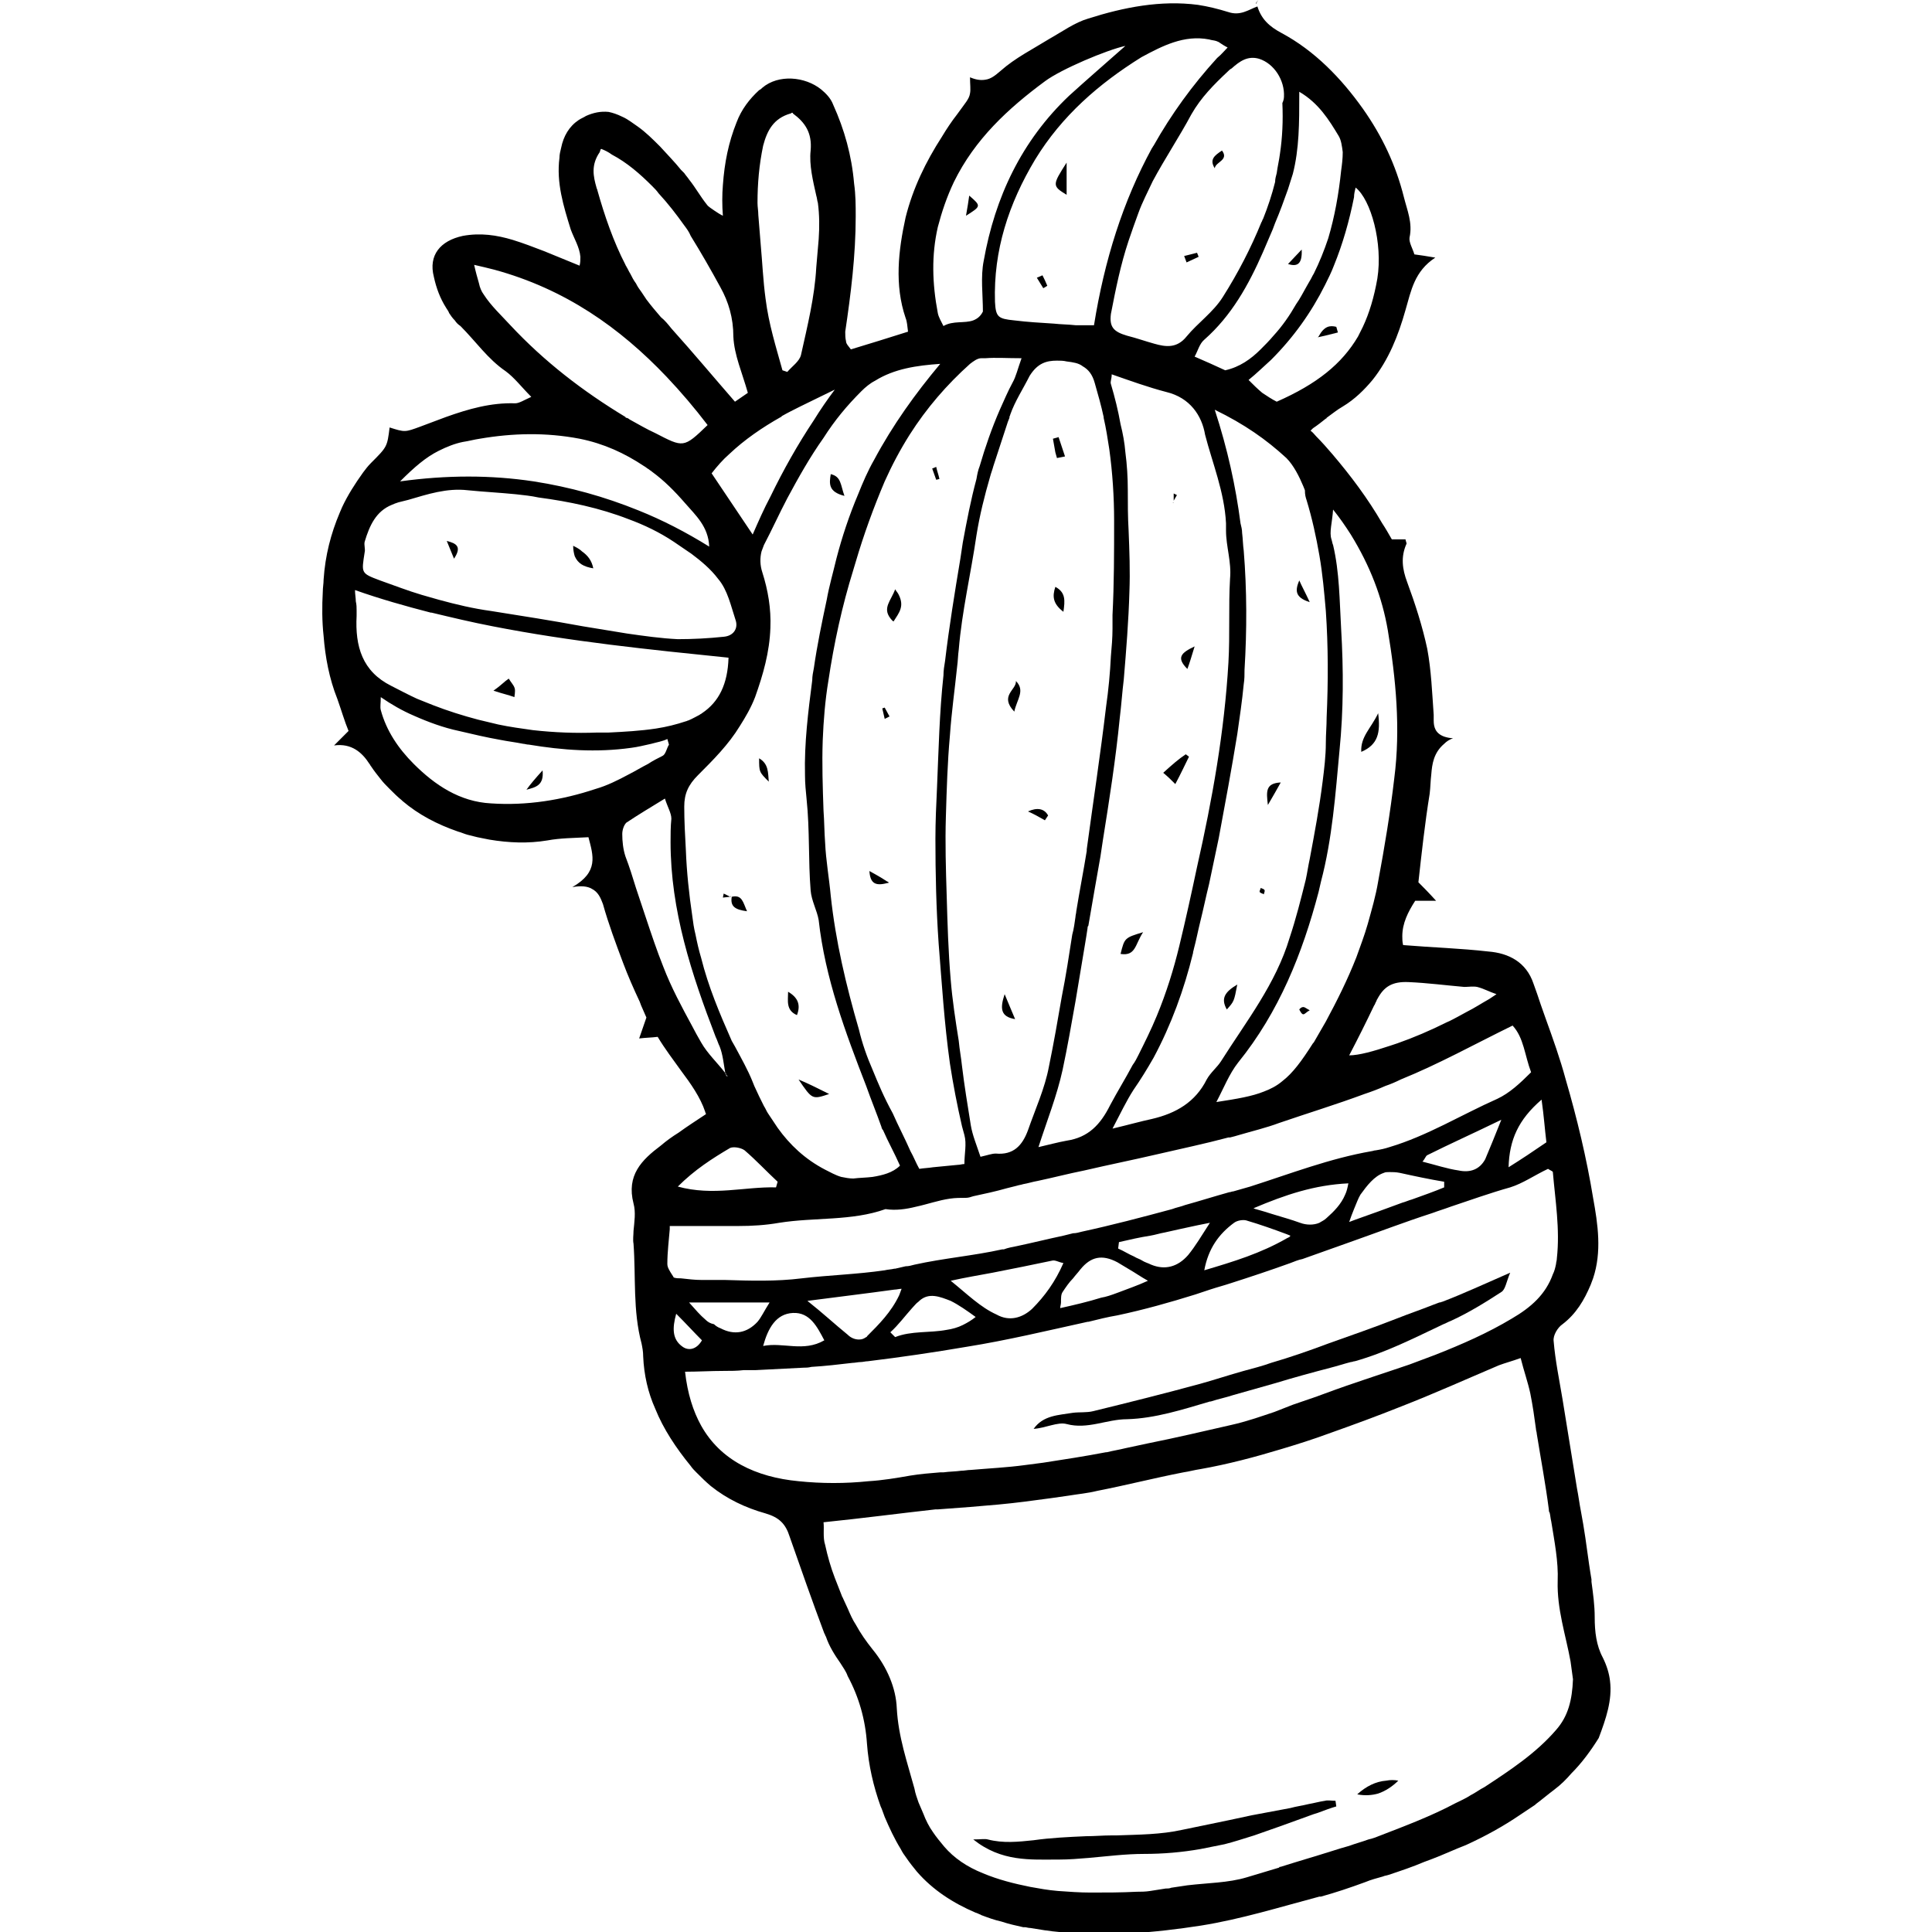 <?xml version="1.0" encoding="utf-8"?>
<!-- Generator: Adobe Illustrator 24.0.2, SVG Export Plug-In . SVG Version: 6.00 Build 0)  -->
<svg version="1.1" id="Ebene_1" xmlns="http://www.w3.org/2000/svg" xmlns:xlink="http://www.w3.org/1999/xlink" x="0px" y="0px"
	 viewBox="0 0 240 240" style="enable-background:new 0 0 240 240;" xml:space="preserve">
<g>
	<path d="M200,208.8c-0.1-0.9-0.4-1.9-0.9-2.9c-0.8-1.5-1-3.2-1-5c0-1.5-0.2-2.9-0.4-4.4c0,0,0,0,0,0c0-0.1,0-0.2,0-0.3c0,0,0,0,0,0
		c-0.1-0.6-0.2-1.2-0.3-1.9c-0.3-2.2-0.6-4.4-1-6.5c-0.2-1-0.3-1.9-0.5-2.9c-0.6-3.7-1.2-7.4-1.8-11.1c-0.4-2.4-0.9-4.8-1.1-7.2
		c-0.1-0.7,0.5-1.7,1.1-2.1c1.7-1.3,2.7-3,3.5-4.9c0.1-0.3,0.2-0.5,0.3-0.8c0,0,0,0,0,0c1.1-3.3,0.6-6.7,0-10
		c-0.8-4.9-2-9.9-3.4-14.7c-0.7-2.6-1.6-5.1-2.5-7.6c-0.2-0.6-0.4-1.1-0.6-1.7c-0.3-0.9-0.6-1.8-0.9-2.6c-0.9-2.7-3.1-3.8-5.6-4
		c-3.5-0.4-7-0.5-10.6-0.8c-0.1-0.4-0.1-0.8-0.1-1.1c0-1.6,0.7-3,1.6-4.4h2.6c-1-1.1-1.6-1.7-2.2-2.3c0.4-3.6,0.8-7.3,1.4-11
		c0.1-0.8,0.1-1.6,0.2-2.4c0.1-1.3,0.3-2.7,1.6-3.8c0.3-0.3,0.6-0.5,1.1-0.7c-0.4,0-0.8-0.1-1.1-0.2c-1.1-0.4-1.3-1.2-1.3-2
		c0-0.2,0-0.5,0-0.7c-0.2-2.8-0.3-5.5-0.8-8.2c-0.6-2.8-1.5-5.6-2.5-8.3c-0.6-1.6-0.8-3.1-0.1-4.7c0.1-0.1-0.1-0.4-0.1-0.6h-1.7
		c-0.4-0.7-0.8-1.4-1.2-2c-1.8-3.1-3.9-5.9-6.2-8.6c-0.6-0.7-1.3-1.5-2-2.2c-0.2-0.2-0.4-0.5-0.7-0.7c0.1-0.1,0.2-0.2,0.3-0.3
		c0.6-0.4,1.1-0.8,1.6-1.2c0,0,0.1,0,0.1-0.1c0.7-0.5,1.3-1,2-1.4c1.5-0.9,2.7-2.1,3.7-3.3c2-2.5,3.2-5.5,4.1-8.7
		c0.7-2.4,1.1-4.8,3.7-6.5c-1.2-0.2-1.8-0.3-2.6-0.4c-0.2-0.7-0.7-1.5-0.6-2.1c0.4-1.8-0.3-3.4-0.7-5c-1-4-2.7-7.6-5.1-11
		c-2.7-3.8-6-7.2-10.1-9.4c-1.5-0.8-2.5-1.7-3-3.3c-1.1,0.4-2.1,1.2-3.6,0.7c-1.3-0.4-2.5-0.7-3.8-0.9c-4.6-0.6-9.2,0.3-13.6,1.7
		c-1.7,0.5-3.2,1.6-4.8,2.5c-2.1,1.3-4.3,2.4-6.1,4c-0.7,0.6-1.2,1-1.9,1.1c-0.6,0.1-1.2,0-1.9-0.3c0,0.9,0.1,1.5,0,2
		c-0.1,0.7-0.6,1.2-1.6,2.6c-0.7,0.9-1.3,1.8-1.9,2.8c-2,3.1-3.6,6.4-4.5,10c-0.9,4.1-1.4,8.4,0,12.5c0.2,0.5,0.2,1,0.3,1.7
		c-2.5,0.8-4.8,1.5-7.1,2.2c-0.3-0.4-0.6-0.7-0.6-1c-0.1-0.4-0.1-0.8-0.1-1.2c0.7-4.7,1.3-9.5,1.3-14.3c0-1.4,0-2.7-0.2-4.1
		c-0.3-3.5-1.2-6.7-2.6-9.8c-0.3-0.8-0.9-1.4-1.5-1.9c-2-1.6-5.3-1.9-7.3-0.2c-0.1,0.1-0.2,0.2-0.4,0.3c-1.2,1.1-2.2,2.4-2.8,4
		c-1,2.5-1.5,5-1.7,7.8c-0.1,1.2-0.1,2.5,0,3.8c-0.4-0.2-0.7-0.4-1-0.6c-0.4-0.3-0.8-0.5-1-0.8c-0.8-1-1.4-2.1-2.2-3.1
		c-0.2-0.3-0.4-0.5-0.6-0.8c-0.1-0.1-0.3-0.3-0.4-0.4c-0.8-1-1.7-1.9-2.6-2.9c-0.9-0.9-1.8-1.8-2.8-2.5c-0.6-0.4-1.2-0.9-1.9-1.2
		c-0.6-0.3-1.2-0.5-1.7-0.6c-1-0.1-1.9,0.1-2.8,0.5c-0.3,0.2-0.6,0.3-0.9,0.5c-1.2,0.8-1.9,2-2.2,3.5c-0.1,0.4-0.2,0.8-0.2,1.2
		c-0.4,3.1,0.5,6,1.4,8.9c0.4,1.1,1.1,2.2,1.2,3.4c0,0.4,0,0.7-0.1,1.1c-1.5-0.6-2.9-1.2-4.4-1.8c-1.3-0.5-2.6-1-3.9-1.4
		c-2-0.6-4-0.9-6.2-0.5c-2.8,0.6-4.3,2.4-3.6,5.1c0.3,1.4,0.8,2.7,1.5,3.8c0.1,0.2,0.3,0.4,0.4,0.7c0.2,0.3,0.4,0.6,0.7,0.9
		c0.2,0.3,0.4,0.5,0.7,0.7c1.9,1.9,3.4,4.1,5.6,5.6c1.1,0.8,2,2,3.2,3.2c-0.9,0.4-1.5,0.8-2,0.8c-3-0.1-5.8,0.7-8.6,1.7
		c-1.1,0.4-2.1,0.8-3.2,1.2c-1.9,0.7-1.9,0.7-3.8,0.1c-0.3,2.4-0.3,2.4-2.3,4.4c-0.4,0.4-0.7,0.8-1,1.2c-1,1.4-1.9,2.8-2.6,4.3
		c-0.1,0.2-0.2,0.5-0.3,0.7c-1.1,2.6-1.8,5.3-2,8.3c0,0.5-0.1,1-0.1,1.5c-0.1,1.8-0.1,3.7,0.1,5.5c0.2,2.6,0.7,5.3,1.7,7.8
		c0.5,1.4,0.9,2.8,1.4,4c-0.8,0.8-1.3,1.3-1.8,1.8c2.2-0.3,3.5,0.9,4.4,2.3c0.1,0.1,0.1,0.2,0.2,0.3c0.4,0.6,0.8,1.1,1.2,1.6
		c0.3,0.4,0.7,0.8,1.1,1.2c0.5,0.5,1,1,1.5,1.4c0,0,0.1,0.1,0.1,0.1c2,1.7,4.3,2.9,6.9,3.8c0.4,0.1,0.8,0.3,1.2,0.4
		c0.4,0.1,0.8,0.2,1.2,0.3c0.5,0.1,1,0.2,1.5,0.3c2.4,0.4,4.8,0.5,7.2,0.1c1.6-0.3,3.3-0.3,5.1-0.4c0.6,2.3,1.3,4.3-2,6.2
		c1.1-0.2,1.9-0.1,2.4,0.2c0.8,0.4,1.1,1.1,1.4,1.9c0.7,2.5,1.6,4.9,2.5,7.3c0.6,1.6,1.3,3.2,2.1,4.9c0,0.1,0.1,0.2,0.1,0.3
		c0.2,0.5,0.5,1.1,0.7,1.6l-0.9,2.6c0.8-0.1,1.5-0.1,2.3-0.2c0.9,1.5,1.9,2.8,2.9,4.2c1.2,1.6,2.4,3.3,3,5.1c0,0.1,0.1,0.2,0.1,0.3
		c-1.2,0.8-2.3,1.5-3.4,2.3c-0.8,0.5-1.5,1-2.2,1.6c-2.4,1.8-4.3,3.7-3.4,7.2c0.3,1.1,0.1,2.3,0,3.4c0,0.5-0.1,1.1,0,1.6
		c0.3,4.1-0.1,8.3,1,12.4c0.1,0.5,0.2,1,0.2,1.6c0.1,2.3,0.6,4.5,1.5,6.5c1,2.5,2.6,4.9,4.4,7.1c0.2,0.3,0.5,0.6,0.7,0.8
		c0.6,0.6,1.2,1.2,1.8,1.7c2,1.6,4.3,2.7,6.8,3.4c1.7,0.5,2.5,1.3,3,2.9c1.4,4,2.8,8,4.3,12c0.1,0.1,0.1,0.3,0.2,0.4
		c0.4,1.2,1.1,2.3,1.8,3.3c0.3,0.5,0.7,1,0.9,1.6c1.4,2.6,2.2,5.4,2.4,8.4c0.2,2.7,0.8,5.3,1.7,7.8c0.2,0.4,0.3,0.8,0.5,1.3
		c0.6,1.4,1.2,2.7,2,4c0.2,0.4,0.4,0.7,0.7,1.1c0.4,0.6,0.9,1.2,1.3,1.7c2,2.3,4.5,3.9,7.3,5.1c0,0,0,0,0,0c0.1,0,0.2,0.1,0.3,0.1
		c0.1,0.1,0.3,0.1,0.4,0.2c0.8,0.3,1.6,0.6,2.5,0.8c0.9,0.3,1.8,0.5,2.7,0.7c0.1,0,0.1,0,0.2,0c0.2,0,0.4,0.1,0.7,0.1
		c1.2,0.2,2.4,0.4,3.6,0.5c5.9,0.6,11.8,0.1,17.6-0.8c5-0.8,9.8-2.3,14.7-3.6c0.1,0,0.1,0,0.2,0c1.8-0.5,3.6-1.1,5.5-1.8
		c0.7-0.3,1.5-0.5,2.2-0.7c0.2-0.1,0.4-0.1,0.7-0.2c1.5-0.5,3-1,4.4-1.6c1.4-0.5,2.8-1.1,4.2-1.7c0.3-0.1,0.7-0.3,1-0.4
		c2.4-1.1,4.6-2.3,6.8-3.8c0.6-0.4,1.2-0.8,1.8-1.2c0,0,0.1-0.1,0.1-0.1c0.8-0.6,1.5-1.2,2.3-1.8c0.8-0.6,1.5-1.3,2.1-2
		c1.3-1.3,2.4-2.8,3.4-4.4C199.5,213.5,200.3,211.2,200,208.8z M192.1,141.9c-1.6,1.1-3.1,2.1-4.7,3.1c0.1-3.4,1.2-5.9,4.1-8.4
		C191.8,138.7,191.9,140.3,192.1,141.9z M175.4,149c-0.4,0.1-0.8,0.3-1.2,0.4c-1.9,0.7-3.8,1.4-5.8,2.1c-0.3,0.1-0.5,0.2-0.8,0.3
		c0.2-0.6,0.4-1.1,0.6-1.6c0.3-0.7,0.5-1.3,0.8-1.8c0.8-1.1,1.7-2.3,2.9-2.7c0.2-0.1,0.4-0.1,0.7-0.1c0.4,0,0.8,0,1.3,0.1
		c1.8,0.4,3.7,0.8,5.5,1.1c0,0.2,0,0.5,0,0.7C178.2,148,176.8,148.5,175.4,149z M161.5,151.9c-1.1-0.4-2.2-0.7-3.5-1.1
		c-0.6-0.2-1.3-0.4-2-0.6c-0.1,0-0.2-0.1-0.3-0.1c4-1.7,7.6-2.9,11.8-3.1c-0.1,0.5-0.2,1-0.4,1.4c-0.5,1.2-1.4,2.1-2.3,2.9
		c-0.3,0.3-0.6,0.4-0.9,0.6C163.2,152.2,162.3,152.2,161.5,151.9z M159.9,153.8c-3.3,1.9-6.6,2.9-10.3,4c0.5-2.7,1.8-4.5,3.7-5.9
		c0.4-0.3,1.1-0.4,1.5-0.3c1.7,0.5,3.4,1.1,5,1.7c0.2,0.1,0.3,0.1,0.5,0.2C160.2,153.7,160.1,153.7,159.9,153.8z M147.6,155.9
		C147.6,156,147.6,156,147.6,155.9c-1.3,1.5-2.9,1.9-4.6,1.2c-0.4-0.2-0.8-0.3-1.1-0.5c-0.3-0.2-0.7-0.3-1-0.5c-0.7-0.3-1.3-0.7-2-1
		l0.1-0.8c1.3-0.3,2.6-0.6,3.9-0.8c0.6-0.1,1.2-0.3,1.8-0.4c1.3-0.3,2.7-0.6,4.1-0.9c0.5-0.1,1-0.2,1.5-0.3
		C149.2,153.6,148.5,154.8,147.6,155.9z M136.8,161.2c-1.6,0.5-3.3,0.9-5.1,1.3c0-0.2,0.1-0.5,0.1-0.7c0-0.6,0-1,0.2-1.3
		c0.4-0.6,0.8-1.2,1.3-1.7c0.3-0.4,0.6-0.7,0.9-1.1c1.3-1.6,2.7-1.9,4.6-0.9c0.5,0.3,1,0.6,1.5,0.9c0.7,0.4,1.4,0.9,2.3,1.4
		c-1.3,0.6-2.5,1-3.8,1.5C138,160.9,137.4,161.1,136.8,161.2z M107.6,166.1c-0.3,0.2-0.5,0.3-0.9,0.3c-0.5,0-1-0.2-1.4-0.6
		c-1.6-1.3-3.1-2.7-5-4.2c3.8-0.5,7.2-0.9,10.8-1.4c0.3,0,0.6-0.1,0.9-0.1c-0.1,0.3-0.2,0.5-0.3,0.8c-1,2.1-2.5,3.6-4,5.1
		C107.7,166.1,107.6,166.1,107.6,166.1z M102.4,166.5c-2.6,1.5-5.1,0.2-7.6,0.7c0.6-2.2,1.6-4,3.7-4.1
		C100.6,163,101.5,164.8,102.4,166.5z M118.1,159.1c1.8-0.4,3.6-0.7,5.2-1c2.6-0.5,5-1,7.4-1.5c0.4-0.1,0.8,0.2,1.4,0.3
		c-1,2.3-2.3,4.1-3.9,5.7c-1.2,1.1-2.8,1.6-4.4,0.7C121.8,162.4,120.2,160.8,118.1,159.1C118.1,159.1,118.1,159.1,118.1,159.1z
		 M113.3,162.5c0.3-0.3,0.5-0.6,0.8-0.8c0,0,0.1-0.1,0.1-0.1c1.2-1.1,2.6-0.5,3.9,0c1,0.5,2,1.2,3.1,2c-0.5,0.4-1,0.7-1.6,1
		c-0.6,0.3-1.3,0.5-2,0.6c-2.1,0.4-4.4,0.1-6.4,0.9l-0.6-0.6C111.6,164.6,112.4,163.5,113.3,162.5z M176.7,144.3
		c0.3-0.3,0.4-0.7,0.6-0.8c2.8-1.4,5.7-2.7,9.2-4.4c-0.8,2-1.4,3.5-2,4.9c-0.7,1.3-1.9,1.7-3.3,1.4
		C179.8,145.2,178.3,144.7,176.7,144.3z M186,136.5c-4.5,2-8.7,4.6-13.4,6c-0.6,0.2-1.1,0.3-1.7,0.4c-0.2,0-0.4,0.1-0.5,0.1
		c-5.2,0.9-10.1,2.8-15.1,4.4c-0.7,0.2-1.4,0.4-2.1,0.6c-0.2,0-0.3,0.1-0.5,0.1c-1.8,0.5-3.7,1.1-5.5,1.6c-0.5,0.2-1.1,0.3-1.6,0.5
		c-3.7,1-7.5,2-11.2,2.8c-0.4,0.1-0.7,0.2-1.1,0.2c-0.4,0.1-0.8,0.2-1.2,0.3c-1.9,0.4-3.9,0.9-5.8,1.3c-0.5,0.1-1.1,0.2-1.6,0.4
		c-0.1,0-0.1,0-0.2,0c-3.6,0.8-7.3,1.1-10.9,1.9c-0.4,0.1-0.7,0.2-1.1,0.2c-0.4,0.1-0.9,0.2-1.3,0.3c0,0,0,0-0.1,0
		c-0.4,0.1-0.8,0.1-1.2,0.2c-3.4,0.5-6.9,0.6-10.3,1c-3.2,0.4-6.4,0.3-9.6,0.2c-0.7,0-1.5,0-2.2,0c-0.2,0-0.5,0-0.7,0
		c-0.8,0-1.6-0.1-2.5-0.2c-0.3,0-0.6,0-0.9-0.1c-0.1-0.2-0.4-0.6-0.6-1c-0.1-0.2-0.2-0.4-0.2-0.7c0-1.5,0.2-3,0.3-4.3
		c0-0.1,0-0.2,0-0.4c1.3,0,2.6,0,3.9,0c1.6,0,3.1,0,4.6,0c1.7,0,3.4-0.1,5.1-0.4c4.4-0.7,9-0.2,13.2-1.7c1.3,0.2,2.6,0,3.8-0.3
		c1.4-0.3,2.8-0.8,4.2-1c0.7-0.1,1.3-0.1,2-0.1c0.3,0,0.6-0.1,0.9-0.2c1.4-0.3,2.8-0.6,4.2-1c0.4-0.1,0.8-0.2,1.2-0.3
		c0.3-0.1,0.5-0.1,0.8-0.2c0.6-0.1,1.2-0.3,1.8-0.4c1.9-0.4,3.8-0.9,5.8-1.3c3-0.7,6-1.3,9-2c3-0.7,5.9-1.3,8.9-2.1
		c0.1,0,0.1,0,0.2,0c0.4-0.1,0.8-0.2,1.1-0.3c1.7-0.5,3.4-0.9,5-1.5c3.5-1.2,7.1-2.3,10.6-3.6c0.9-0.3,1.7-0.6,2.6-1
		c0.6-0.2,1.3-0.5,1.9-0.8c4.7-1.9,9.2-4.4,13.9-6.7c1.4,1.5,1.5,3.7,2.3,5.8C188.8,134.6,187.5,135.8,186,136.5z M87.2,166.5
		c-0.7,1.2-1.7,1.3-2.4,0.8c-1.3-0.9-1.3-2.3-0.8-4.1C85.3,164.5,86.2,165.5,87.2,166.5z M92.5,142.9c1.4,1.2,2.7,2.6,4.1,3.9
		l-0.2,0.7c-3.9-0.1-7.8,1.1-12.2-0.1c2.1-2.1,4.3-3.5,6.5-4.8C91.2,142.4,92.1,142.6,92.5,142.9z M108.4,132.9
		c-0.7-1.6-1.3-3.3-1.7-5c-1.6-5.5-2.9-11-3.5-16.6c-0.2-2.2-0.6-4.4-0.7-6.6c-0.1-1.3-0.1-2.7-0.2-4c-0.1-2.9-0.2-5.8-0.1-8.7
		c0.1-2.5,0.3-5,0.7-7.4c0.7-4.7,1.7-9.3,3.1-13.8c0.1-0.3,0.2-0.7,0.3-1c1-3.4,2.2-6.7,3.6-10c0.9-2,1.9-3.9,3.1-5.8
		c2.1-3.3,4.6-6.2,7.5-8.8c0.4-0.3,0.9-0.7,1.4-0.7c0.2,0,0.3,0,0.5,0c1.3-0.1,2.7,0,4.5,0c-0.5,1.4-0.7,2.3-1.1,3
		c-0.6,1.1-1.1,2.3-1.6,3.4c-1,2.3-1.8,4.6-2.5,7c-0.2,0.5-0.3,1-0.4,1.6c-0.7,2.6-1.2,5.2-1.7,7.9c-0.1,0.7-0.2,1.3-0.3,2
		c-0.7,4.2-1.4,8.5-1.9,12.7c-0.1,0.6-0.2,1.2-0.2,1.8c-0.5,4.6-0.6,9.2-0.8,13.9c-0.1,2.1-0.2,4.3-0.2,6.4c0,4.3,0.1,8.7,0.4,13
		c0.4,5,0.7,9.9,1.4,14.9c0.4,2.6,0.9,5.2,1.5,7.8c0.1,0.4,0.2,0.7,0.3,1.1c0.3,1.1,0,2.3,0,3.6c-0.3,0-0.5,0.1-0.8,0.1
		c-1,0.1-2,0.2-3.1,0.3c-0.6,0.1-1.1,0.1-1.7,0.2c-0.4-0.7-0.7-1.5-1.1-2.2c-0.7-1.6-1.5-3.1-2.2-4.7
		C109.8,136.3,109.1,134.6,108.4,132.9z M131.3,44.8c0.4,0,0.8,0,1.2,0.1c0.8,0.1,1.5,0.2,2,0.6c0.7,0.4,1.2,1,1.5,2.1
		c0.4,1.4,0.8,2.8,1.1,4.2c0,0,0,0,0,0.1c0.3,1.3,0.5,2.6,0.7,3.9c0.4,2.9,0.6,5.9,0.6,8.9c0,0,0,0,0,0c0,3.9,0,7.8-0.2,11.7
		c0,0.4,0,0.9,0,1.3c0,0.2,0,0.3,0,0.4c0,1.1-0.1,2.3-0.2,3.4c-0.1,2.1-0.3,4.2-0.6,6.3c-0.7,5.9-1.6,11.8-2.4,17.7
		c0,0.1,0,0.1,0,0.2c-0.4,2.5-0.9,5-1.3,7.5c0,0.2-0.1,0.5-0.1,0.7c-0.1,0.7-0.2,1.5-0.4,2.2c-0.4,2.6-0.8,5.2-1.3,7.7
		c-0.5,2.9-1,5.8-1.6,8.7c-0.5,2.7-1.7,5.3-2.6,7.9c-0.7,1.9-1.8,3.1-4,2.9c-0.5,0-1,0.2-1.9,0.4c-0.5-1.5-1-2.7-1.2-3.9
		c-0.4-2.5-0.8-4.9-1.1-7.4c-0.1-1-0.3-2-0.4-3.1c-0.4-2.5-0.8-5.1-1-7.6c-0.3-3.5-0.4-7-0.5-10.5c-0.1-3.2-0.2-6.5-0.1-9.7
		c0,0,0,0,0,0c0.1-3.4,0.2-6.8,0.5-10.1c0.2-2.9,0.6-5.7,0.9-8.6c0.1-0.7,0.1-1.4,0.2-2.1c0.4-4.8,1.5-9.4,2.2-14.2c0,0,0,0,0,0
		c0.4-2.5,1-4.9,1.7-7.3c0.1-0.4,0.3-0.9,0.4-1.3c0.6-1.8,1.2-3.7,1.8-5.5c0.1-0.2,0.1-0.3,0.2-0.5c0,0,0,0,0-0.1
		c0-0.1,0.1-0.2,0.1-0.3c0.6-1.7,1.6-3.2,2.4-4.8C128.9,45.1,130,44.8,131.3,44.8z M140.2,29.9c0.4-1.2,0.8-2.3,1.2-3.4
		c0.5-1.4,1.2-2.7,1.8-4c1.5-2.8,3.3-5.5,4.8-8.3c1.2-2.1,2.8-3.7,4.5-5.3c0.2-0.2,0.3-0.3,0.5-0.4c1-0.9,2-1.6,3.4-1.2
		c1.9,0.6,3.2,2.7,3.1,4.7c0,0.3-0.1,0.6-0.2,0.8c0.1,2.2,0,4.3-0.3,6.3c-0.1,0.8-0.3,1.6-0.4,2.4c-0.1,0.4-0.2,0.7-0.2,1.1
		c-0.4,1.6-0.9,3.1-1.5,4.6c-0.1,0.1-0.1,0.3-0.2,0.4c-1.3,3.2-2.9,6.3-4.8,9.3c-1.2,1.9-3.1,3.2-4.5,4.9c-1.2,1.5-2.6,1.3-4,0.9
		c-1.1-0.3-2.2-0.7-3.4-1c-1.7-0.5-2.2-1.1-2-2.7C138.6,35.9,139.2,32.9,140.2,29.9z M162.3,62.1c0.7,2.3,1.2,4.6,1.6,6.9
		c0.4,2.3,0.6,4.6,0.8,6.9c0.3,4.4,0.3,8.8,0.1,13.2c0,1.1-0.1,2.1-0.1,3.2c0,1.6-0.2,3.2-0.4,4.8c-0.4,3.2-1,6.4-1.6,9.6
		c-0.2,0.9-0.3,1.7-0.5,2.6c-0.6,2.4-1.2,4.8-2,7.2c-1.7,5.7-5.4,10.4-8.5,15.3c-0.5,0.8-1.3,1.4-1.8,2.3c-1.4,2.8-3.8,4.2-6.8,4.9
		c-1.4,0.3-2.8,0.7-4.9,1.2c1-1.9,1.7-3.4,2.6-4.8c0.9-1.3,1.7-2.6,2.5-4c2.2-4.1,3.8-8.5,4.9-13c0-0.2,0.1-0.4,0.1-0.5
		c0.3-1.1,0.5-2.2,0.8-3.4c0.4-1.6,0.7-3.1,1.1-4.7c0.4-1.9,0.8-3.8,1.2-5.7c0.8-4.3,1.6-8.6,2.3-12.9c0.3-2.1,0.6-4.1,0.8-6.2
		c0.1-0.6,0.1-1.2,0.1-1.8c0.3-4.9,0.3-9.9-0.1-14.8c-0.1-0.7-0.1-1.4-0.2-2.2c0-0.4-0.1-0.8-0.2-1.2c-0.6-4.6-1.6-9.2-3.2-14.1
		c3.7,1.8,6.4,3.7,8.9,6c0.9,0.9,1.6,2.3,2.1,3.5c0.1,0.2,0.1,0.3,0.2,0.5C162.1,61.5,162.2,61.8,162.3,62.1z M152.3,65
		c0,0.2,0,0.5,0,0.7c0,0.1,0,0.1,0,0.2c0,2,0.7,3.9,0.5,6c-0.2,3.4,0,6.9-0.2,10.4c-0.5,8.6-2,17-3.9,25.4c-0.7,3.3-1.4,6.5-2.2,9.8
		c-0.7,2.9-1.6,5.8-2.8,8.7c-0.7,1.7-1.5,3.3-2.3,4.9c-0.2,0.4-0.4,0.8-0.7,1.2c-0.9,1.7-1.9,3.3-2.8,5c-1.2,2.4-2.7,4-5.4,4.4
		c-1.1,0.2-2.2,0.5-3.5,0.8c1.1-3.4,2.3-6.4,3-9.6c0.6-2.8,1.1-5.7,1.6-8.5c0.4-2.4,0.8-4.8,1.2-7.2c0.1-0.6,0.2-1.2,0.3-1.9
		c0-0.1,0-0.2,0.1-0.3c0.5-2.9,1-5.8,1.5-8.6c0.1-0.7,0.2-1.3,0.3-2c0.8-5,1.6-10.1,2.1-15.2c0.2-1.6,0.3-3.2,0.5-4.8
		c0.3-3.6,0.6-7.3,0.7-10.9c0.1-2.5,0-5.1-0.1-7.6c-0.1-1.7-0.1-3.3-0.1-5c0-1.6-0.1-3.2-0.3-4.7c-0.1-1.2-0.3-2.3-0.6-3.5
		c-0.3-1.7-0.7-3.3-1.2-5c-0.1-0.3,0.1-0.6,0.1-1.2c2.3,0.8,4.5,1.6,6.8,2.2c2.9,0.7,4.4,2.9,4.8,5.3
		C150.6,57.5,152.1,61.1,152.3,65z M175,122c2.3,0.1,4.6,0.4,6.9,0.6c0.5,0,1.1-0.1,1.6,0c0.8,0.2,1.5,0.6,2.4,0.9
		c-0.3,0.2-0.6,0.4-0.9,0.6c-0.9,0.5-1.8,1.1-2.8,1.6c-0.4,0.2-0.7,0.4-1.1,0.6c-0.4,0.2-0.9,0.5-1.4,0.7c-2,1-4.1,1.9-6.1,2.6
		c-0.3,0.1-0.6,0.2-0.9,0.3c-2.1,0.7-3.9,1.2-5.1,1.2c1.1-2.1,2.1-4.1,3.1-6.2c0.1-0.1,0.1-0.2,0.2-0.4c0.1-0.1,0.1-0.3,0.2-0.4
		C171.9,122.6,172.9,121.9,175,122z M172.4,78.3c1,6,1.6,12.2,0.8,18.4c-0.5,4.3-1.2,8.5-2,12.8c-0.3,1.8-0.8,3.5-1.3,5.3
		c-0.4,1.4-0.9,2.7-1.4,4.1c-1.1,2.8-2.4,5.4-3.8,8c0,0,0,0,0,0c-0.5,0.9-1,1.7-1.5,2.6c0,0-0.1,0.1-0.1,0.1
		c-1.4,2.2-2.5,3.7-3.8,4.7c-0.7,0.6-1.5,1-2.3,1.3c-1.5,0.6-3.3,0.9-5.9,1.3c0.9-1.7,1.6-3.5,2.7-4.9c5.1-6.3,8-13.6,10-21.2
		c0.1-0.4,0.2-0.9,0.3-1.3c1.4-5.3,1.8-10.9,2.3-16.3c0.5-5,0.5-10,0.2-15.1c-0.2-3.5-0.2-7-1-10.4c-0.1-0.2-0.1-0.4-0.2-0.7
		c-0.3-0.9,0.1-2.1,0.2-3.7c0.8,1,1.5,2,2.2,3.1C170.2,70.3,171.7,74.2,172.4,78.3z M168.4,23.3c1.9,1.5,3.4,6.9,2.7,11.3
		c-0.4,2.3-1,4.3-1.8,6c-0.2,0.4-0.4,0.8-0.6,1.2c-2,3.4-5.1,5.9-10.1,8.1c-0.6-0.3-1.2-0.7-1.8-1.1c-0.6-0.5-1.1-1-1.7-1.6
		c1-0.8,1.9-1.7,2.8-2.5c2.8-2.8,5-5.9,6.7-9.3c0.4-0.8,0.8-1.6,1.1-2.4c1.1-2.7,1.9-5.5,2.5-8.5C168.2,24.1,168.3,23.7,168.4,23.3z
		 M161.4,11.4c2.4,1.4,3.7,3.5,4.9,5.5c0.3,0.5,0.4,1.2,0.5,2c0,0.8-0.1,1.6-0.2,2.3c-0.3,2.9-0.8,5.7-1.6,8.4
		c-0.5,1.5-1.1,3-1.8,4.4c-0.2,0.3-0.3,0.6-0.5,0.9c-0.1,0.2-0.3,0.5-0.4,0.7c-0.4,0.7-0.8,1.5-1.3,2.2c-0.8,1.4-1.7,2.7-2.8,3.9
		c-0.5,0.6-1.1,1.2-1.6,1.7c-1.2,1.2-2.6,2.2-4.4,2.6c-1.3-0.6-2.4-1.1-3.8-1.7c0.4-0.7,0.6-1.6,1.2-2.1c3.4-3,5.5-6.8,7.3-10.9
		c0.4-0.9,0.8-1.9,1.2-2.8c0.1-0.3,0.2-0.5,0.3-0.8c0.6-1.4,1.1-2.8,1.6-4.2c0.2-0.6,0.4-1.3,0.6-1.9c0.8-3.1,0.8-6.4,0.8-9.8
		C161.4,11.7,161.4,11.6,161.4,11.4z M150.2,4.9c0.3,0.1,0.6,0.1,0.9,0.2c0.2,0.1,0.3,0.1,0.4,0.2c0.3,0.2,0.6,0.4,1,0.6
		c-0.4,0.4-0.8,0.9-1.3,1.3c-3.1,3.4-5.7,7-7.9,10.9c-0.1,0.1-0.1,0.2-0.2,0.3c-3.6,6.6-5.9,13.9-7.2,22c-0.7,0-1.5,0-2.3,0
		c-0.9-0.1-1.8-0.1-2.7-0.2c-1.6-0.1-3.3-0.2-4.9-0.4c-2-0.2-2.3-0.4-2.4-2.3c-0.2-6.4,1.7-12.2,5-17.7c3.3-5.4,7.9-9.4,13.2-12.7
		C144.4,5.7,147.1,4.3,150.2,4.9z M118.5,22.6c2.6-5.3,6.7-9.1,11.3-12.5c2-1.5,7.7-3.9,10-4.4c-2.6,2.3-4.8,4.2-7,6.2
		c-5.9,5.6-9.2,12.6-10.6,20.5c-0.4,2-0.1,4.2-0.1,6.3c-0.3,0.6-0.7,0.9-1.2,1.1c-1.1,0.4-2.5,0-3.7,0.7c-0.3-0.6-0.6-1.1-0.7-1.6
		c-0.7-3.7-0.8-7.2,0-10.7C117,26.3,117.6,24.5,118.5,22.6z M107,48.6c0.5-0.5,1.1-1,1.7-1.3c2.4-1.5,5.2-1.9,8.1-2.1
		c-3.1,3.7-5.9,7.6-8.2,11.9c-0.8,1.4-1.4,2.8-2,4.3c-1.1,2.6-2,5.3-2.7,8c-0.4,1.7-0.9,3.4-1.2,5.1c-0.6,2.8-1.2,5.7-1.6,8.5
		c-0.1,0.5-0.2,1-0.2,1.5c-0.5,3.9-1,7.8-0.9,11.8c0,1,0.1,2,0.2,3c0.4,3.8,0.2,7.6,0.5,11.3c0.1,1.3,0.8,2.5,1,3.7
		c0.8,7.2,3.3,13.9,5.9,20.6c0.6,1.7,1.3,3.4,1.9,5.1c0,0.1,0.1,0.3,0.2,0.4c0.6,1.4,1.4,2.8,2.1,4.4c-0.9,0.9-2.2,1.2-3.4,1.4
		c-0.8,0.1-1.6,0.1-2.4,0.2c-0.5,0-1-0.1-1.5-0.2c-0.7-0.2-1.4-0.6-2-0.9c-2.5-1.3-4.4-3.1-5.9-5.2c-0.4-0.6-0.8-1.2-1.2-1.8
		c-0.2-0.3-0.3-0.6-0.5-0.9c-0.4-0.8-0.8-1.6-1.2-2.5c-0.1-0.2-0.1-0.3-0.2-0.5c-0.6-1.5-1.4-2.9-2.2-4.4c-0.1-0.2-0.3-0.5-0.4-0.7
		c-1.5-3.4-2.9-6.7-3.8-10.3c-0.3-1-0.5-1.9-0.7-2.9c-0.2-0.8-0.3-1.5-0.4-2.3c-0.4-2.7-0.7-5.5-0.8-8.2c-0.1-1.8-0.2-3.6-0.2-5.4
		c0-1.6,0.5-2.7,1.7-3.9c1.9-1.9,3.8-3.8,5.2-6.1c0.7-1.1,1.4-2.3,1.9-3.6c1-2.8,1.8-5.6,1.9-8.6c0.1-2.4-0.3-4.7-1-6.9
		c-0.3-0.9-0.3-1.8-0.1-2.6c0.1-0.3,0.2-0.5,0.3-0.8c1-1.9,1.9-3.9,2.9-5.8c1.4-2.6,2.8-5.1,4.5-7.5C103.7,52.2,105.2,50.4,107,48.6
		z M94.2,26.7c0-0.5-0.1-1-0.1-1.5c0-2.4,0.2-4.7,0.7-7.1c0.5-1.9,1.3-3.4,3.4-4c0.1,0,0.1-0.1,0.2-0.1c0.1,0,0.1,0.1,0.1,0.1
		c1.5,1.1,2.4,2.4,2.2,4.6c-0.2,1.8,0.3,3.8,0.7,5.6c0.1,0.3,0.1,0.6,0.2,0.9c0.2,1.5,0.2,3,0.1,4.5c-0.1,1.2-0.2,2.3-0.3,3.5
		c-0.2,3.7-1.1,7.3-1.9,10.9c-0.2,0.8-1.1,1.4-1.7,2.1L97.2,46c-0.8-2.9-1.7-5.7-2.1-8.9c-0.3-2.2-0.4-4.5-0.6-6.7
		C94.4,29.2,94.3,28,94.2,26.7z M90.6,56.4c1.9-1.8,4.1-3.3,6.4-4.6c0,0,0.1,0,0.1-0.1c0.7-0.4,1.5-0.8,2.3-1.2
		c1.4-0.7,2.9-1.4,4.3-2.1c-0.9,1.2-1.8,2.5-2.6,3.8c-2,3-3.8,6.2-5.4,9.5c-0.8,1.5-1.5,3.1-2.2,4.7l-5.1-7.6
		C89.1,57.9,89.8,57.1,90.6,56.4z M74.7,18.5c0.5,0.2,0.9,0.4,1.3,0.7c1.9,1,3.5,2.4,5,3.9c0.3,0.3,0.6,0.6,0.8,0.9
		c1.2,1.3,2.2,2.6,3.2,4c0.3,0.4,0.6,0.8,0.8,1.3c1.3,2.1,2.5,4.2,3.7,6.4c1,1.8,1.6,3.8,1.6,6.1c0.1,2.3,1.1,4.5,1.8,7l-1.6,1.1
		c-2.7-3.1-5.2-6.1-7.9-9.1c0,0,0,0,0,0c-0.4-0.5-0.8-1-1.3-1.4c-0.6-0.7-1.2-1.4-1.8-2.2c-0.2-0.3-0.4-0.6-0.6-0.9
		c-0.3-0.4-0.5-0.7-0.7-1.1c-0.3-0.4-0.5-0.8-0.7-1.2c-0.2-0.3-0.3-0.6-0.5-0.9c0-0.1-0.1-0.1-0.1-0.2c-1.5-2.9-2.6-6.1-3.5-9.3
		c0-0.1-0.1-0.2-0.1-0.3c-0.4-1.4-0.7-2.8,0.4-4.4C74.6,18.6,74.6,18.5,74.7,18.5z M63.4,40.4c-1.1-1.2-2.4-2.4-3.3-3.8
		c-0.3-0.4-0.5-0.9-0.6-1.4c-0.2-0.7-0.4-1.4-0.6-2.3c0.9,0.2,1.7,0.4,2.5,0.6c8.8,2.4,15.6,7.2,21.4,13.3c1.8,1.9,3.5,3.9,5.1,6
		c-3,2.9-3,2.8-6.5,1c-1.1-0.5-2.1-1.1-3.2-1.7c-0.1-0.1-0.3-0.2-0.4-0.2c0,0-0.1,0-0.1-0.1C72.4,48.6,67.6,44.9,63.4,40.4z
		 M54.5,56c1-0.5,2-0.9,3-1.1c0.7-0.1,1.4-0.3,2.1-0.4c4.1-0.7,8.2-0.8,12.4,0c3,0.6,5.6,1.8,8,3.4c0.2,0.1,0.4,0.3,0.6,0.4
		c0.1,0.1,0.3,0.2,0.4,0.3c1.5,1.1,2.8,2.4,4.1,3.9c1.3,1.5,2.9,2.9,3,5.4c-2.9-1.8-5.8-3.3-8.8-4.5c-4.2-1.7-8.5-2.9-13-3.6
		c-5.3-0.8-10.8-0.8-16.6,0C51.5,58,52.9,56.8,54.5,56z M45.3,67.3c0.6-2,1.4-3.8,3.4-4.6c0.2-0.1,0.5-0.2,0.8-0.3
		c0.4-0.1,0.8-0.2,1.2-0.3c2.4-0.7,4.8-1.5,7.4-1.2c2,0.2,4,0.3,6,0.5c0.9,0.1,1.9,0.2,2.8,0.4c3.8,0.5,7.6,1.3,11.2,2.7
		c1.9,0.7,3.8,1.6,5.6,2.8c0.7,0.5,1.5,1,2.2,1.5c1.2,0.9,2.4,1.9,3.3,3.1c1.2,1.4,1.6,3.4,2.2,5.2c0.3,1-0.3,1.9-1.5,2
		c-1.9,0.2-3.8,0.3-5.7,0.3c-2.1-0.1-4.2-0.4-6.3-0.7c-1.8-0.3-3.7-0.6-5.5-0.9c-3.8-0.7-7.6-1.3-11.4-1.9c-2.2-0.3-4.3-0.8-6.5-1.4
		c-0.7-0.2-1.4-0.4-2.1-0.6c-1.7-0.5-3.5-1.2-5.2-1.8c-2.4-0.9-2.3-0.9-1.9-3.5C45.4,68.2,45.2,67.7,45.3,67.3z M44.3,76.5
		c0-0.2,0-0.5,0-0.7c0-0.3,0-0.7-0.1-1.1c0-0.4-0.1-0.9-0.1-1.4c3.1,1.1,6.3,2,9.4,2.8c0,0,0.1,0,0.1,0c2.5,0.6,5,1.2,7.6,1.7
		c9.7,1.9,19.5,2.9,29.3,3.9c-0.1,3.3-1.2,5.5-3.3,6.9c-0.1,0.1-0.2,0.1-0.3,0.2c-0.4,0.2-0.9,0.5-1.4,0.7c-0.1,0-0.2,0.1-0.3,0.1
		c-1.2,0.4-2.4,0.7-3.7,0.9c-2,0.3-3.9,0.4-5.9,0.5c-0.5,0-0.9,0-1.4,0c-2.7,0.1-5.3,0-8-0.3c-1.4-0.2-2.9-0.4-4.3-0.7
		c-0.8-0.2-1.7-0.4-2.5-0.6c-1.9-0.5-3.8-1.1-5.6-1.8c-0.7-0.3-1.3-0.5-2-0.8c-1.1-0.5-2.2-1.1-3.2-1.6C45,83.4,44.1,80.3,44.3,76.5
		z M61,99.8c-3.9-0.2-7-2.3-9.6-4.9c-1.9-1.9-3.4-4.1-4.1-6.7c-0.1-0.4,0-0.8,0-1.6c1.3,0.9,2.7,1.7,4.1,2.3
		c1.8,0.8,3.7,1.5,5.6,1.9c1.7,0.4,3.4,0.8,5.1,1.1c1,0.2,1.9,0.3,2.9,0.5c0.2,0,0.4,0.1,0.7,0.1c4.2,0.7,8.4,1,12.7,0.4
		c0.8-0.1,1.6-0.3,2.5-0.5c0.7-0.2,1.4-0.3,2-0.6l0.2,0.7c-0.3,0.5-0.4,1.2-0.8,1.4c-0.6,0.3-1.2,0.6-1.8,1
		c-0.8,0.4-1.6,0.9-2.4,1.3c-1.3,0.7-2.7,1.4-4.1,1.8C69.8,99.4,65.4,100.1,61,99.8z M87.1,129.5c-0.4-0.7-0.8-1.4-1.1-2
		c-1.3-2.4-2.6-4.8-3.6-7.4c-0.8-2-1.5-4.1-2.2-6.2c-0.4-1.2-0.8-2.4-1.2-3.6c-0.4-1.3-0.8-2.6-1.3-3.9c-0.3-0.9-0.4-1.9-0.4-2.8
		c0-0.5,0.2-1.1,0.5-1.4c0,0,0,0,0,0c1.5-1,3-1.9,4.8-3c0.3,1,0.8,1.8,0.8,2.5c-0.1,1-0.1,2-0.1,2.9c0,8.5,2.6,16.4,5.6,24.2
		c0.2,0.4,0.3,0.8,0.5,1.2c0.4,1,0.5,2.2,0.7,3.3c0,0,0.1,0.1,0.1,0.1c0,0,0,0.1,0,0.1l0.2,0.2c-0.1,0-0.1,0-0.2-0.1
		c0,0,0-0.1,0-0.1l-0.1-0.1c0,0,0-0.1,0-0.1C89.1,132,87.9,130.9,87.1,129.5z M87.6,163.9c-0.6-0.5-1.2-1.2-2-2.1h3.2h6.8
		c-0.7,1.1-1,1.8-1.5,2.4c-1.3,1.4-2.9,1.7-4.6,0.8c-0.3-0.1-0.6-0.3-0.8-0.5C88.2,164.4,87.9,164.2,87.6,163.9z M87.1,177.1
		c-1-1.8-1.7-4-2-6.7c1.6,0,3.2-0.1,4.8-0.1c0.8,0,1.7,0,2.5-0.1c0.5,0,1,0,1.5,0c2-0.1,4-0.2,5.9-0.3c0.3,0,0.6,0,1-0.1
		c1.7-0.1,3.4-0.3,5.1-0.5c0.3,0,0.7-0.1,1-0.1c0.3,0,0.6-0.1,0.9-0.1c4.1-0.5,8.2-1.1,12.3-1.8c5-0.8,10-2,15-3.1c0,0,0.1,0,0.1,0
		c1.2-0.3,2.4-0.6,3.6-0.8c3.3-0.7,6.5-1.6,9.7-2.6c0.6-0.2,1.2-0.4,1.8-0.6c0.9-0.3,1.7-0.5,2.6-0.8c2.5-0.8,4.9-1.6,7.4-2.5
		c0.5-0.2,1-0.4,1.5-0.5c2-0.7,3.9-1.4,5.9-2.1c3.4-1.2,6.8-2.5,10.2-3.6c0.8-0.3,1.5-0.5,2.3-0.8c2.4-0.8,4.9-1.7,7.4-2.4
		c1.6-0.5,3-1.5,4.7-2.3c0.3,0.2,0.6,0.3,0.6,0.4c0.3,3.5,0.9,7.1,0.5,10.7c0,0.3-0.1,0.5-0.1,0.7c-0.1,0.5-0.2,0.9-0.4,1.3
		c-0.9,2.5-2.7,4.1-5.1,5.5c-3,1.8-6.2,3.2-9.5,4.5c-1.1,0.4-2.1,0.8-3.2,1.2c-3.5,1.2-7,2.3-10.5,3.6c-1.3,0.5-2.6,0.9-4,1.4
		c-0.8,0.3-1.5,0.6-2.3,0.9c-1.8,0.6-3.5,1.2-5.3,1.6c-3.5,0.8-6.9,1.6-10.4,2.3c-0.9,0.2-1.9,0.4-2.8,0.6c-0.8,0.2-1.5,0.3-2.3,0.5
		c0,0-0.1,0-0.1,0c-2.6,0.5-5.2,0.9-7.8,1.3c-0.8,0.1-1.5,0.2-2.3,0.3c-2.2,0.3-4.4,0.4-6.7,0.6c-0.4,0-0.8,0.1-1.2,0.1
		c-0.7,0.1-1.5,0.1-2.2,0.2c-0.1,0-0.3,0-0.4,0c-1.2,0.1-2.5,0.2-3.7,0.4c-1.7,0.3-3.5,0.6-5.2,0.7c-2.9,0.3-5.8,0.3-8.7,0
		C93.9,183.5,89.5,181.4,87.1,177.1z M193.3,214.9c-2.5,2.9-5.7,5-8.9,7.1c-0.6,0.3-1.1,0.7-1.7,1c-0.6,0.4-1.3,0.7-1.9,1
		c-3,1.6-6.2,2.8-9.3,4c-0.5,0.2-1,0.4-1.5,0.5c-0.8,0.3-1.6,0.5-2.4,0.8c-0.7,0.2-1.4,0.4-2,0.6c-2.2,0.7-4.3,1.3-6.5,2
		c-0.1,0-0.2,0-0.2,0.1c-1.3,0.4-2.7,0.8-4,1.2c-2.3,0.7-4.9,0.7-7.4,1c-0.7,0.1-1.3,0.2-2,0.3c-0.2,0.1-0.5,0.1-0.7,0.1
		c-0.6,0.1-1.3,0.2-1.9,0.3c-0.6,0.1-1.2,0.1-1.7,0.1c-1.9,0.1-3.8,0.1-5.7,0.1c-1.4,0-2.7-0.1-4.1-0.2c-1.2-0.1-2.3-0.3-3.4-0.5
		c-2-0.4-4-0.9-5.9-1.7c-2-0.8-3.6-1.9-4.8-3.3c-0.5-0.6-1-1.2-1.4-1.8c-0.5-0.7-0.9-1.5-1.2-2.3c-0.2-0.5-0.4-0.9-0.6-1.4
		c-0.2-0.6-0.4-1.1-0.5-1.7c-0.9-3.3-2-6.4-2.2-10c-0.1-2.5-1.2-5.1-3-7.3c-0.8-1-1.5-2-2.1-3.1c-0.4-0.6-0.7-1.3-1-2
		c-0.2-0.4-0.4-0.9-0.6-1.3c0-0.1-0.1-0.1-0.1-0.2c-0.3-0.8-0.6-1.5-0.9-2.3c-0.5-1.3-0.9-2.7-1.2-4.1c-0.3-0.9-0.1-2-0.2-2.8
		c4.9-0.5,9.4-1.1,13.9-1.6c0.1,0,0.2,0,0.3,0c1.3-0.1,2.7-0.2,4-0.3c1.2-0.1,2.4-0.2,3.5-0.3c2.2-0.2,4.4-0.5,6.6-0.8
		c0.7-0.1,1.4-0.2,2.1-0.3c1.2-0.2,2.4-0.3,3.6-0.6c3.6-0.7,7.1-1.6,10.7-2.3c0.7-0.1,1.4-0.3,2.1-0.4c3.4-0.6,6.8-1.5,10.1-2.5
		c2-0.6,3.9-1.2,5.8-1.9c3.1-1.1,6.1-2.2,9.1-3.4c4.1-1.6,8.1-3.4,12.1-5.1c0.8-0.3,1.6-0.5,2.7-0.9c0.4,1.6,0.9,3,1.2,4.4
		c0.3,1.5,0.5,2.9,0.7,4.4c0,0.2,0.1,0.4,0.1,0.6c0.5,3.1,1.1,6.3,1.5,9.4c0,0.1,0,0.3,0.1,0.4c0.1,0.4,0.1,0.7,0.2,1.1
		c0.4,2.5,0.9,5,0.8,7.4c-0.1,3.5,1,6.7,1.6,10c0.1,0.7,0.2,1.5,0.3,2.2C195.3,211.2,194.8,213.2,193.3,214.9z"/>
	<path d="M156.3,0L156,0.4c0,0,0,0.1,0,0.1c0,0,0,0,0,0L156.3,0z"/>
	<path d="M164.6,223.7c-0.7,0.1-1.4,0.3-2,0.4c-0.8,0.2-1.6,0.3-2.3,0.5c-1.6,0.3-3.2,0.6-4.8,0.9c-0.9,0.2-1.9,0.4-2.8,0.6
		c-1.9,0.4-3.9,0.8-5.8,1.2c-2.7,0.6-5.4,0.6-8.2,0.7c-0.2,0-0.4,0-0.6,0c-1.1,0-2.1,0.1-3.2,0.1c-2.2,0.1-4.4,0.2-6.5,0.5
		c-1.9,0.2-3.8,0.4-5.7-0.1c-0.4-0.1-0.8,0-1.8,0c3.5,2.8,7.1,2.5,10.5,2.5c0.1,0,0.2,0,0.2,0c1.2,0,2.4-0.1,3.6-0.2
		c2.3-0.2,4.6-0.5,6.9-0.5c2.4,0,4.7-0.2,7-0.6c1-0.2,2-0.4,3-0.6c1.2-0.3,2.4-0.7,3.7-1.1c2-0.7,4-1.4,5.9-2.1
		c0.6-0.2,1.3-0.5,2-0.7c0.8-0.3,1.6-0.6,2.3-0.8l-0.1-0.7C165.4,223.7,164.9,223.6,164.6,223.7z"/>
	<path d="M172.2,221.2c-1.3,0.1-2.5,0.7-3.6,1.7c1,0.2,1.9,0.1,2.6-0.1c0.9-0.3,1.8-0.9,2.5-1.6
		C173.2,221.1,172.7,221.1,172.2,221.2z"/>
	<path d="M132.5,176.9c2.6,0.7,5-0.6,7.5-0.6c3.5-0.1,6.9-1.2,10.3-2.2c0,0,0.1,0,0.1,0c0.9-0.3,1.9-0.5,2.8-0.8
		c1.8-0.5,3.5-1,5.3-1.5c2.3-0.7,4.5-1.3,6.8-1.9c0.8-0.2,1.7-0.5,2.5-0.7c0.2,0,0.3-0.1,0.5-0.1c3.9-1.1,7.4-2.9,11-4.6
		c0.3-0.1,0.6-0.3,0.9-0.4c2.2-1,4.3-2.3,6.3-3.6c0.5-0.3,0.6-1.2,1.1-2.4c-3.2,1.4-5.8,2.6-8.4,3.6c-0.1,0-0.2,0.1-0.4,0.1
		c-0.3,0.1-0.5,0.2-0.8,0.3c-1.5,0.6-3,1.1-4.5,1.7c-2.8,1.1-5.7,2.1-8.5,3.1c-2.4,0.9-4.7,1.7-7.1,2.4c-1.1,0.4-2.3,0.7-3.4,1
		c-1.8,0.5-3.6,1.1-5.4,1.6c-4.4,1.2-8.8,2.3-13.3,3.4c-0.8,0.2-1.7,0.1-2.5,0.2c-1.8,0.3-3.7,0.3-4.9,2
		C129.9,177.4,131.4,176.6,132.5,176.9z"/>
	<path d="M126,88.4c0.3-1.5,1.4-2.6,0.2-3.8C126.3,85.7,124.1,86.4,126,88.4z"/>
	<path d="M126.1,126.6c-0.4-0.9-0.7-1.7-1.3-3.1C124.2,125.3,124.3,126.3,126.1,126.6z"/>
	<path d="M131.1,72.9c-0.4,1.2-0.3,2.1,1,3.1C132.3,74.6,132.4,73.6,131.1,72.9z"/>
	<polygon points="131.3,56.9 132.3,56.7 132.2,56.4 131.5,54.3 130.8,54.5 131.1,56.2 	"/>
	<path d="M129.8,101.9l0.4-0.6c-0.5-0.9-1.4-1-2.5-0.5C128.4,101.1,129.1,101.5,129.8,101.9z"/>
	<path d="M111.2,73.2c-0.5,1.4-1.6,2.3-0.6,3.6c0.1,0.1,0.2,0.3,0.4,0.4c0.7-1.1,1.4-1.9,0.6-3.4C111.5,73.6,111.3,73.4,111.2,73.2z
		"/>
	<path d="M108,108.2c0.1,1.5,0.7,1.9,2.2,1.5c0.1,0,0.2,0,0.2-0.1c-0.1,0-0.1-0.1-0.2-0.1C109.3,108.9,108.7,108.6,108,108.2z"/>
	<path d="M116.7,59.5c-0.1-0.5-0.3-1-0.4-1.5l-0.5,0.2l0.5,1.4L116.7,59.5z"/>
	<polygon points="110.5,89 109.9,87.9 109.6,88 109.9,89.3 	"/>
	<path d="M103,135.9c-1.4-0.7-2.6-1.3-3.8-1.8C100.9,136.6,100.9,136.6,103,135.9z"/>
	<path d="M104.9,61.6c-0.5-1.4-0.4-2.4-1.7-2.7C103,60.1,102.9,61.1,104.9,61.6z"/>
	<path d="M97.9,123.2c0,1.1-0.3,2.3,1.1,2.9C99.5,124.8,99.1,123.9,97.9,123.2z"/>
	<path d="M94.3,94.2c0,1.7,0,1.7,1.2,2.9C95.4,96,95.5,94.9,94.3,94.2z"/>
	<path d="M90.9,111.4c-0.2,1.2,0.4,1.6,1.9,1.8C92.3,112.1,92.2,111.1,90.9,111.4z"/>
	<polygon points="89.8,111.5 90.7,111.4 89.9,111 	"/>
	<path d="M90.7,111.4L90.7,111.4c0.1,0,0.1,0,0.1,0c0,0,0,0,0-0.1L90.7,111.4z"/>
	<path d="M144.5,96c0.6,0.5,0.9,0.8,1.5,1.4c0.7-1.3,1.2-2.4,1.7-3.4l-0.4-0.3C146.4,94.3,145.6,95,144.5,96z"/>
	<path d="M139.2,118.5c1.9,0.3,1.8-1.2,2.8-2.7C139.7,116.5,139.7,116.5,139.2,118.5z"/>
	<path d="M147.5,83.1c0.3-0.8,0.5-1.5,0.9-2.8C146.7,81.1,146.1,81.7,147.5,83.1z"/>
	<path d="M145.8,62.4l0-0.2L145.8,62.4c-0.1,0-0.1,0.1-0.1,0.1c-0.1,0.1-0.1,0.1-0.1,0.1c0,0,0.1-0.1,0.1-0.1
		C145.7,62.5,145.7,62.5,145.8,62.4z"/>
	<path d="M145.6,62.6C145.6,62.9,145.6,62.8,145.6,62.6L145.6,62.6z"/>
	<polygon points="146.2,61.5 145.8,61.3 145.8,62.2 145.8,62.2 145.8,62.2 	"/>
	<path d="M152.4,125.4c0.9-1,0.9-1,1.3-3.1C152.2,123.2,151.6,124,152.4,125.4z"/>
	<path d="M162.7,74.8c-0.6-1.3-1-2-1.3-2.7C160.9,73.3,160.8,74.2,162.7,74.8z"/>
	<path d="M157.5,100c0.7-1.2,1.1-1.9,1.6-2.8C157.2,97.3,157.3,98.3,157.5,100z"/>
	<path d="M156.6,110.3c0,0.2-0.2,0.4-0.1,0.5c0,0,0,0.1,0.1,0.1c0.1,0.1,0.3,0.1,0.4,0.2c0-0.1,0.1-0.3,0.1-0.4c0,0,0-0.1,0-0.1
		C157,110.4,156.8,110.4,156.6,110.3z"/>
	<path d="M73.7,70.6c-0.2-1-0.7-1.6-1.4-2.1c-0.3-0.3-0.7-0.5-1.1-0.7c0,0.5,0.1,1,0.2,1.3C71.8,70,72.5,70.4,73.7,70.6z"/>
	<path d="M55.5,67.2l0.9,2.2C57.4,67.9,56.7,67.5,55.5,67.2z"/>
	<path d="M63.9,85.4c-0.1-0.3-0.4-0.6-0.7-1.1c-0.6,0.4-0.9,0.8-1.9,1.5c1.2,0.4,1.8,0.5,2.6,0.8C64,85.9,64,85.6,63.9,85.4z"/>
	<path d="M171.2,88.6c-0.9,1.9-2.2,2.9-2.1,4.8C171.2,92.5,171.5,91,171.2,88.6z"/>
	<path d="M161.4,125.4c0.1,0.2,0.3,0.6,0.5,0.6c0.2,0,0.4-0.3,0.8-0.5c-0.4-0.2-0.6-0.4-0.8-0.4
		C161.6,125.1,161.4,125.4,161.4,125.4z"/>
	<path d="M151.8,18.7c-0.9,0.6-1.6,1.1-0.9,2.2C151,20.1,152.7,19.9,151.8,18.7z"/>
	<polygon points="148.9,31.9 148.7,31.4 147.1,31.8 147.4,32.6 	"/>
	<path d="M132.5,24.2v-4v0c0,0,0,0,0,0C130.7,23,130.7,23.1,132.5,24.2z"/>
	<path d="M128.8,34.5l0.8,1.3c0.2-0.1,0.5-0.3,0.5-0.3c-0.2-0.5-0.4-0.9-0.6-1.3L128.8,34.5z"/>
	<path d="M161.7,31l-1.7,1.8C161,33.1,161.8,33,161.7,31z"/>
	<path d="M65.4,98.1c1.1-0.3,2.2-0.5,2-2.4C66.5,96.7,65.9,97.4,65.4,98.1z"/>
	<path d="M120.4,24.3c-0.1,0.7-0.2,1.4-0.4,2.5C121.9,25.6,121.9,25.6,120.4,24.3z"/>
	<path d="M163.8,41.8c0,0-0.1,0.1-0.1,0.1l0.9-0.2l1.6-0.4l-0.2-0.7C165.2,40.4,164.5,40.5,163.8,41.8z"/>
</g>
</svg>
